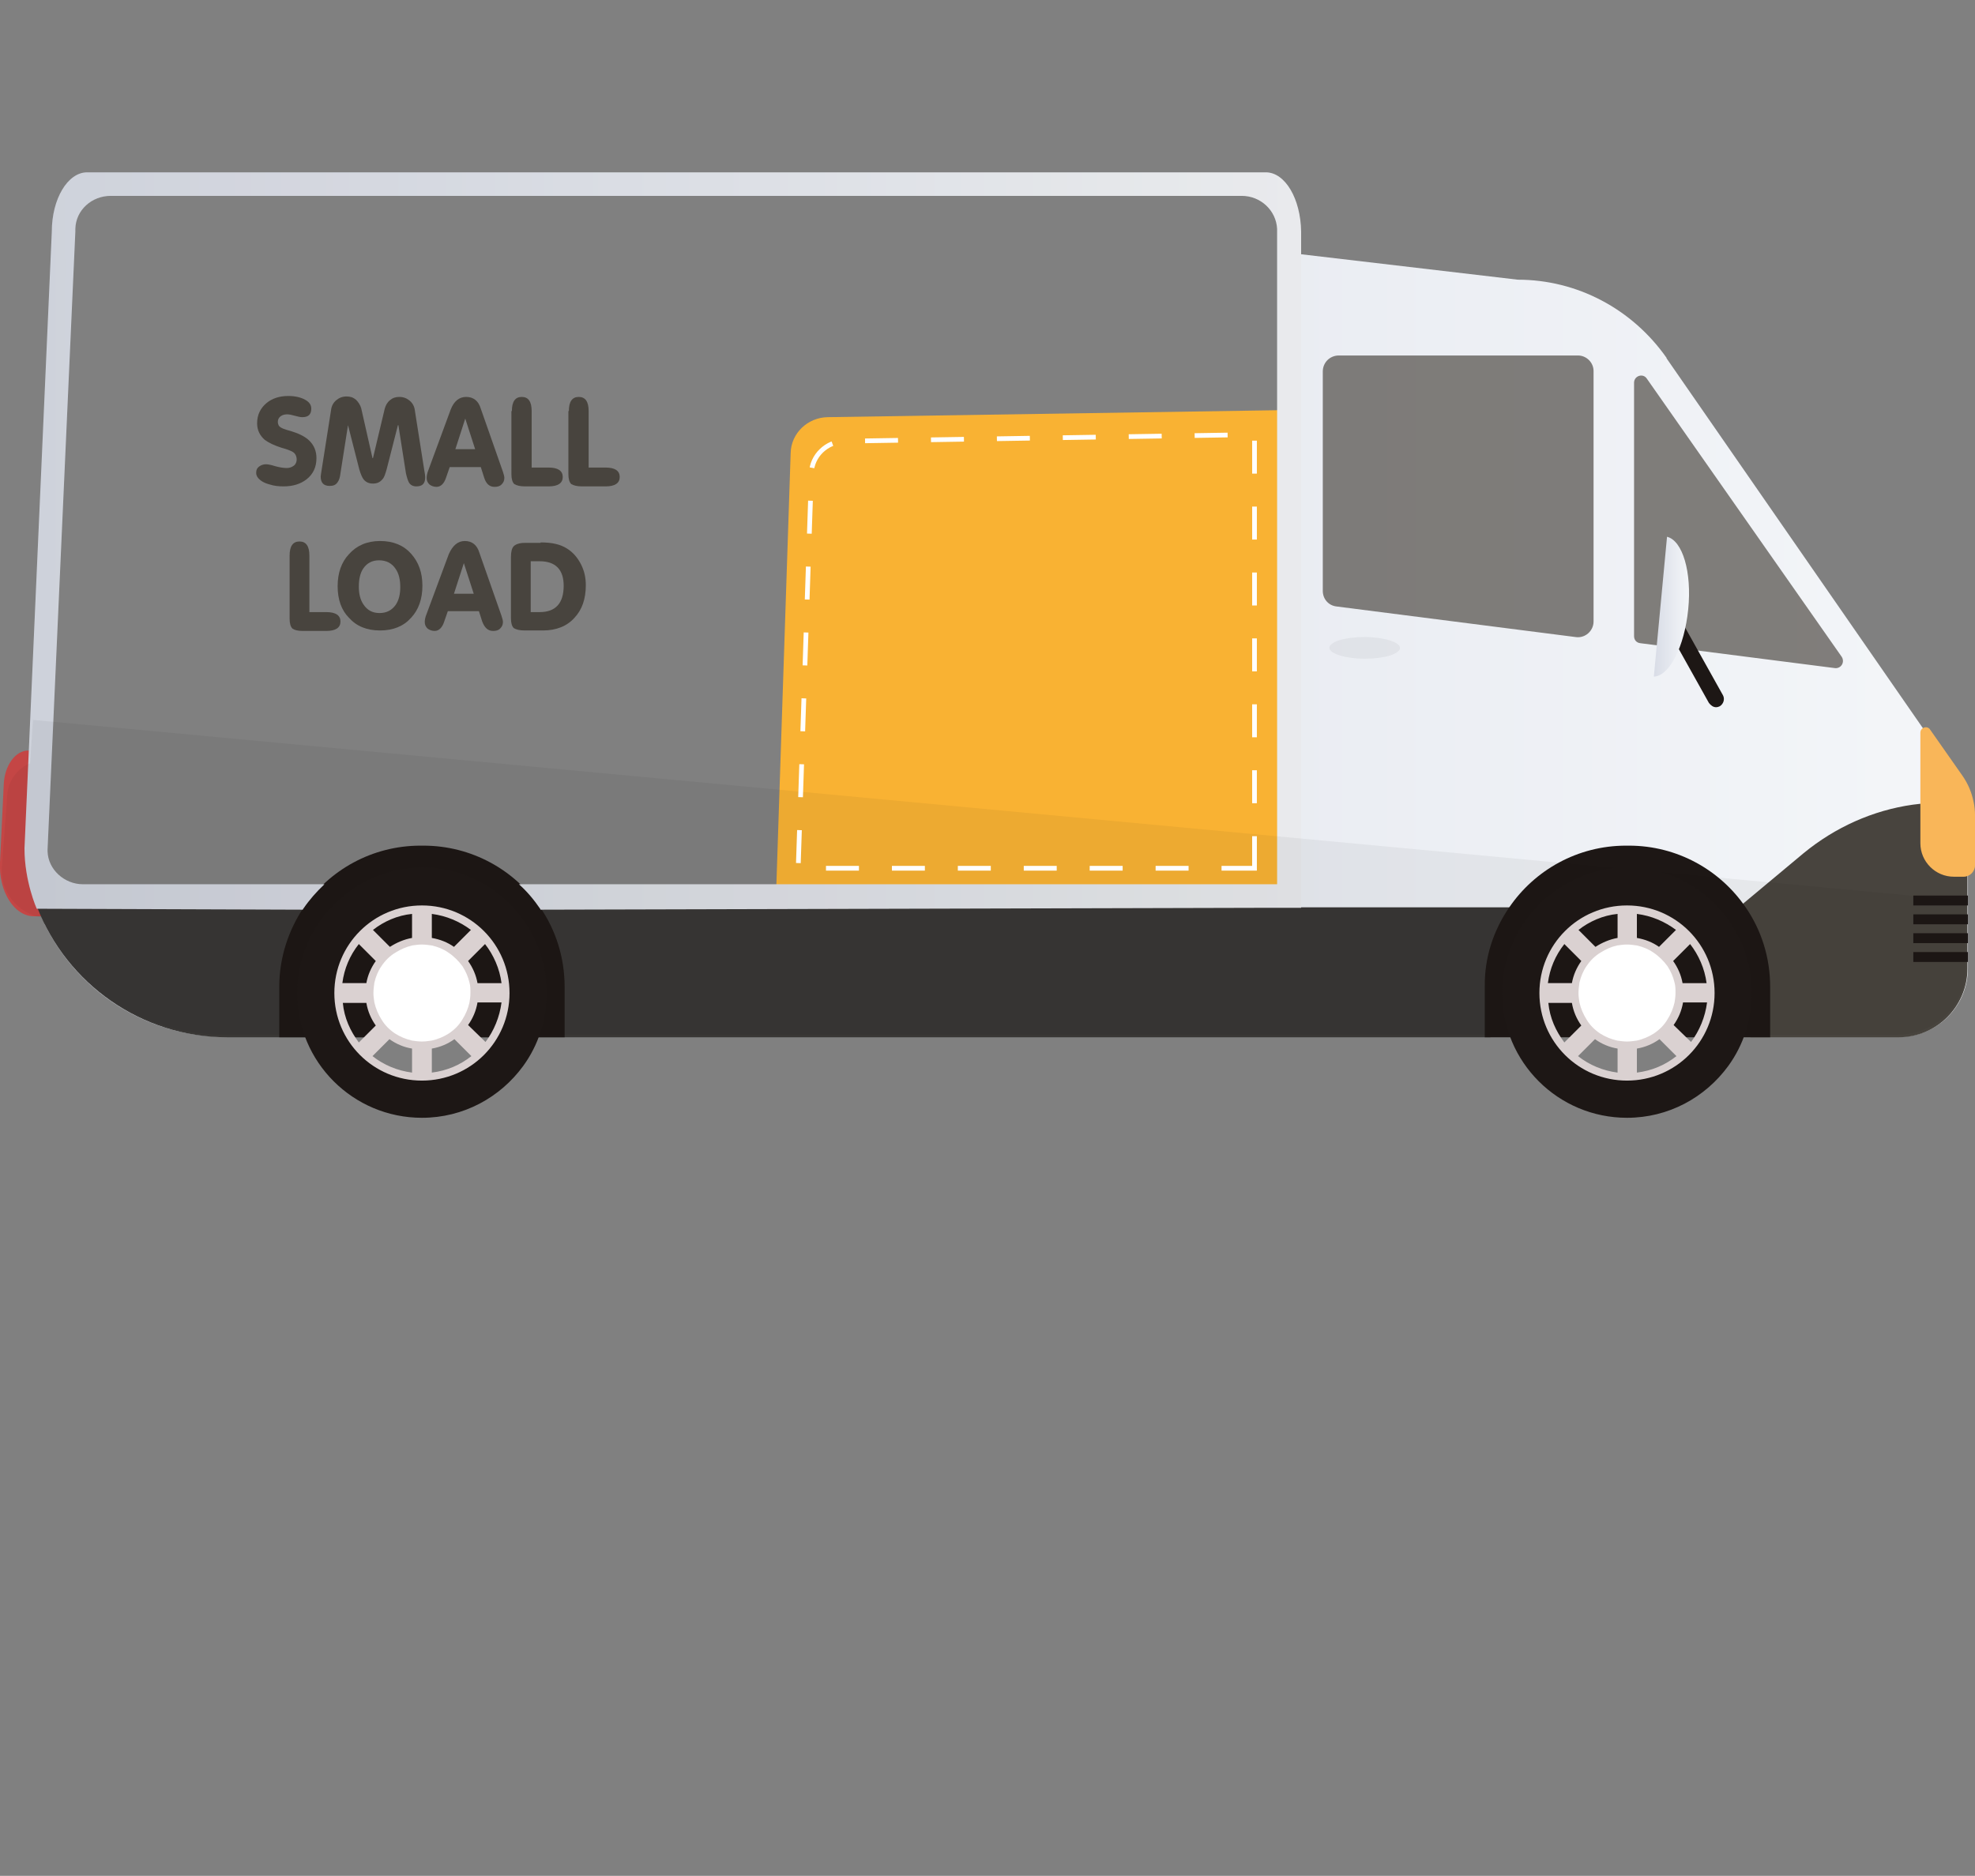 <?xml version="1.0" encoding="UTF-8"?> <!-- Generator: Adobe Illustrator 26.4.1, SVG Export Plug-In . SVG Version: 6.00 Build 0) --> <svg xmlns="http://www.w3.org/2000/svg" xmlns:xlink="http://www.w3.org/1999/xlink" id="_Слой_1" x="0px" y="0px" viewBox="0 0 419.4 398.4" style="enable-background:new 0 0 419.4 398.4;" xml:space="preserve"><rect x="0" y="0" width="419.4" height="398.4" fill="#808080" stroke="none"/> <style type="text/css"> .st0{fill:#F9B233;} .st1{fill:#C44645;} .st2{fill:url(#SVGID_1_);enable-background:new ;} .st3{fill:#393735;} .st4{opacity:0.67;fill:#48443E;} .st5{fill:#1D1715;} .st6{fill-rule:evenodd;clip-rule:evenodd;fill:url(#SVGID_00000149353885483888008630000014199318691172688060_);enable-background:new ;} .st7{fill:#48443E;} .st8{fill:#F9B659;} .st9{opacity:5.000000e-02;} .st10{fill:url(#SVGID_00000001644817081347554570000008923820838506015381_);enable-background:new ;} .st11{fill-rule:evenodd;clip-rule:evenodd;fill:#FFFFFF;} .st12{fill:#DAD1D1;} .st13{fill:none;stroke:#FFFFFF;stroke-miterlimit:10;stroke-dasharray:7;} </style> <path class="st0" d="M272.9,189.9H164.8l3.1-93.7c0.1-4.2,3.6-7.5,7.8-7.6l97.1-1.5V189.9z"></path> <path class="st1" d="M7.2,194.6h2.3l1.2-35.2H6c-2.7,0-5,3.1-5.2,7.1L0,183.2C-0.3,189.3,3,194.6,7.2,194.6z"></path> <g> <linearGradient id="SVGID_1_" gradientUnits="userSpaceOnUse" x1="9.479" y1="137.144" x2="417.859" y2="137.144"> <stop offset="5.405410e-03" style="stop-color:#D8DCE6"></stop> <stop offset="1" style="stop-color:#F4F6F9"></stop> </linearGradient> <path class="st2" d="M322.3,59.4c12.6,0,24.3,6.2,31.6,16.6c0,0,0,0,0,0.1l52.6,75.9l8.8,12.7c1.2,1.7,2,3.6,2.3,5.6 c0.2,0.9,0.3,1.9,0.3,2.8v32.5c0,8.1-6.5,14.6-14.5,14.6h-26.9H80.4H54.8h-7c-16.8,0-31.3-9.7-38.3-23.9 c-0.6-1.2,266.8-3.8,266.8-3.8V54L322.3,59.4z"></path> <path class="st3" d="M54.6,192.7h30.9h236.2c-3.3,4.8-5.2,10.6-5.2,16.9v10.7H80.4H59.7H48.3c-18.4,0-34.1-11.4-40.4-27.6H54.6z"></path> </g> <path class="st4" d="M284.3,75.5h50.8c1.8,0,3.3,1.5,3.3,3.3V132c0,2-1.8,3.6-3.8,3.3l-50.8-6.5c-1.7-0.2-2.9-1.6-2.9-3.3V78.9 C280.9,77,282.4,75.5,284.3,75.5z"></path> <path class="st4" d="M349.7,80.4l41.4,59.1c0.7,1.1-0.1,2.5-1.4,2.4l-41.4-5.3c-0.8-0.1-1.3-0.7-1.3-1.5V81.3 C347,79.8,348.9,79.2,349.7,80.4z"></path> <path class="st5" d="M364.4,150.2c0.3,0,0.6-0.1,0.8-0.2c0.8-0.5,1.1-1.5,0.7-2.3l-10-17.9c-0.5-0.8-1.5-1.1-2.3-0.7 c-0.8,0.5-1.1,1.5-0.7,2.3l10,17.9C363.3,149.8,363.8,150.2,364.4,150.2z"></path> <linearGradient id="SVGID_00000139274136286169383480000003066406019368092607_" gradientUnits="userSpaceOnUse" x1="351.125" y1="128.91" x2="358.619" y2="128.91"> <stop offset="5.405410e-03" style="stop-color:#D8DCE6"></stop> <stop offset="1" style="stop-color:#F4F6F9"></stop> </linearGradient> <path style="fill-rule:evenodd;clip-rule:evenodd;fill:url(#SVGID_00000139274136286169383480000003066406019368092607_);enable-background:new ;" d=" M354,114c3.3,0.8,5.3,7.5,4.5,15.4c-0.8,8-4,14.2-7.3,14.3L354,114z"></path> <path class="st7" d="M373.6,209.2c0,3.9-0.7,7.6-1.9,11.1h31.5c8.1,0,14.6-6.6,14.6-14.6v-32.5c0-0.9-0.1-1.9-0.3-2.8h-4.4 c-2.3,0-4.6,0.2-6.9,0.5c-8.5,1.2-16.5,4.8-23.2,10.3l-13.9,11.6C372,197.5,373.6,203.2,373.6,209.2z"></path> <path class="st8" d="M407.8,155.6v23.5c0,3.9,3.2,7.1,7.1,7.1h2.1c1.3,0,2.4-1.1,2.4-2.4v-10.7c0-0.9-0.1-1.9-0.3-2.8 c-0.4-2-1.2-3.9-2.4-5.6l-6.8-9.7C409.3,154,407.8,154.5,407.8,155.6z"></path> <rect x="406.3" y="190.2" class="st5" width="11.6" height="2.1"></rect> <rect x="406.3" y="194.2" class="st5" width="11.6" height="2.1"></rect> <rect x="406.3" y="198.2" class="st5" width="11.6" height="2.1"></rect> <rect x="406.3" y="202.2" class="st5" width="11.6" height="2.1"></rect> <path class="st5" d="M320.5,192.7c5.4-7.9,14.5-13.1,24.8-13.1h0.6c10.3,0,19.4,5.2,24.8,13.1c3.3,4.8,5.2,10.6,5.2,16.9v10.7h-60.6 v-10.7C315.2,203.3,317.2,197.5,320.5,192.7z"></path> <path class="st5" d="M64.5,192.7c5.4-7.9,14.5-13.1,24.8-13.1h0.6c10.3,0,19.4,5.2,24.8,13.1c3.3,4.8,5.2,10.6,5.2,16.9v10.7H59.3 v-10.7C59.3,203.3,61.3,197.5,64.5,192.7z"></path> <path class="st9" d="M282.3,137.6c0,1.2,3.4,2.3,7.5,2.3c4.1,0,7.5-1,7.5-2.3c0-1.2-3.4-2.3-7.5-2.3 C285.6,135.3,282.3,136.3,282.3,137.6z"></path> <linearGradient id="SVGID_00000137826450367760350320000001195981753181973169_" gradientUnits="userSpaceOnUse" x1="5.282" y1="114.871" x2="276.23" y2="114.871"> <stop offset="5.405410e-03" style="stop-color:#D8DCE6"></stop> <stop offset="1" style="stop-color:#F4F6F9"></stop> </linearGradient> <path style="fill:url(#SVGID_00000137826450367760350320000001195981753181973169_);enable-background:new ;" d="M268.8,36.6 H18.5c-4.1,0-7.5,5.6-7.5,12.6l-5.8,131c0,7,2.6,12.8,2.6,12.8l56.5,0.2c0-0.1,0.1-0.2,0.1-0.2c1.3-1.9,2.8-3.6,4.5-5.2l0,0 c-1.7,0-4,0-6.9,0l-44.4,0c-3.9,0-7.4-3.1-7.5-7c0-0.1,0-0.2,0-0.4L16,49.2c0-0.2,0-0.4,0-0.6c0.1-4,3.5-7,7.5-7h240.2 c4,0,7.3,3.1,7.5,7c0,0.2,0,0.4,0,0.6v138.6h-2.4H117c-2.9,0-5.2,0-6.8,0c1.7,1.5,3.2,3.3,4.5,5.2c0,0.1,0.1,0.2,0.1,0.2l154-0.4 c4.1,0,7.5,0,7.5,0V49.2C276.2,42.2,272.9,36.6,268.8,36.6z"></path> <path class="st9" d="M268.8,36.6H18.5c-4.1,0-7.5,5.6-7.5,12.6l-5.8,131c0,7,2.6,12.8,2.6,12.8l56.5,0.2c0-0.1,0.1-0.2,0.1-0.2 c1.3-1.9,2.8-3.6,4.5-5.2l0,0c-1.7,0-4,0-6.9,0l-44.4,0c-3.9,0-7.4-3.1-7.5-7c0-0.1,0-0.2,0-0.4L16,49.2c0-0.2,0-0.4,0-0.6 c0.1-4,3.5-7,7.5-7h240.2c4,0,7.3,3.1,7.5,7c0,0.2,0,0.4,0,0.6v138.6h-2.4H117c-2.9,0-5.2,0-6.8,0c1.7,1.5,3.2,3.3,4.5,5.2 c0,0.1,0.1,0.2,0.1,0.2l154-0.4c4.1,0,7.5,0,7.5,0V49.2C276.2,42.2,272.9,36.6,268.8,36.6z"></path> <path class="st9" d="M6.4,162.1l0.6-9.2l410.4,38.4v1.8v1.8v2v1.8v2v1.8v2v1.2c0,7.4-5.9,13.5-13.4,14c-0.3,0-0.7,0.1-1,0.1l0,0 h-26.8H376h-4.1h-55.7H123.7H80.6H64h-4h-4.9h-6.5h-0.6c-16.7,0-31.2-9.3-38.2-23c-0.1-0.1-0.1-0.3-0.2-0.5 c-0.2-0.5-0.4-0.9-0.7-1.4c-5.1-0.9-8.9-5.5-8.5-10.7l1.2-16C2,165.5,3.9,163.1,6.4,162.1z"></path> <g> <path class="st11" d="M356.1,210.9c0,5.8-4.7,10.6-10.6,10.6c-5.8,0-10.6-4.7-10.6-10.6c0-5.8,4.7-10.6,10.6-10.6 C351.4,200.4,356.1,205.1,356.1,210.9z"></path> <path class="st5" d="M319,210.9c0,14.7,11.9,26.5,26.5,26.5c8.8,0,16.6-4.3,21.5-11c3.2-4.4,5-9.8,5-15.6c0-4.8-1.3-9.4-3.6-13.3 c-4.6-7.9-13.1-13.3-22.9-13.3C330.9,184.4,319,196.3,319,210.9z M327.5,210.9c0-9.9,8.1-18,18-18c9.9,0,18,8.1,18,18 c0,9.9-8.1,18-18,18C335.6,228.9,327.5,220.9,327.5,210.9z"></path> <path class="st12" d="M345.5,192.3c-10.3,0-18.6,8.3-18.6,18.6s8.3,18.6,18.6,18.6c10.3,0,18.6-8.3,18.6-18.6 S355.8,192.3,345.5,192.3z M351.2,219.5c-1.1,0.7-2.3,1.2-3.6,1.5c-0.7,0.1-1.4,0.2-2.1,0.2c-0.7,0-1.4-0.1-2.1-0.2 c-1.3-0.3-2.5-0.8-3.6-1.5c-1.2-0.8-2.2-1.8-2.9-3c-0.7-1.1-1.2-2.3-1.5-3.6c-0.1-0.7-0.2-1.3-0.2-2c0-0.7,0.1-1.5,0.2-2.2 c0.3-1.3,0.8-2.5,1.5-3.5c0.8-1.2,1.8-2.2,3-2.9c1.1-0.7,2.2-1.2,3.5-1.5c0.7-0.1,1.4-0.2,2.1-0.2c0.7,0,1.4,0.1,2.1,0.2 c1.3,0.3,2.5,0.8,3.5,1.5c1.2,0.8,2.2,1.8,3,2.9c0.7,1.1,1.2,2.2,1.5,3.5c0.2,0.7,0.2,1.4,0.2,2.2c0,0.7-0.1,1.4-0.2,2 c-0.3,1.3-0.8,2.5-1.5,3.6C353.4,217.7,352.4,218.7,351.2,219.5z M352.3,201.1c-1.4-1-3-1.6-4.7-1.9v-5.1c3.1,0.4,5.9,1.6,8.3,3.4 L352.3,201.1z M343.5,199.2c-1.7,0.3-3.3,1-4.7,1.9l-3.6-3.6c2.3-1.8,5.2-3.1,8.3-3.4V199.2z M335.8,204.1c-1,1.4-1.7,3-2,4.7h-5.1 c0.4-3.1,1.6-5.9,3.5-8.3L335.8,204.1z M333.8,213c0.3,1.8,1,3.4,2,4.8l-3.6,3.6c-1.8-2.4-3.1-5.2-3.4-8.4H333.8z M338.7,220.7 c1.4,1,3,1.7,4.8,2v5.1c-3.1-0.4-6-1.6-8.4-3.5L338.7,220.7z M347.6,222.7c1.8-0.3,3.4-1,4.8-2l3.6,3.6c-2.4,1.9-5.2,3.1-8.4,3.5 V222.7z M355.4,217.7c1-1.4,1.7-3,2-4.8h5.1c-0.4,3.1-1.6,6-3.4,8.4L355.4,217.7z M357.3,208.8c-0.3-1.7-1-3.3-2-4.7l3.6-3.6 c1.8,2.3,3.1,5.2,3.5,8.3H357.3z"></path> </g> <g> <path class="st11" d="M100.2,210.9c0,5.8-4.7,10.6-10.6,10.6c-5.8,0-10.6-4.7-10.6-10.6c0-5.8,4.7-10.6,10.6-10.6 C95.5,200.4,100.2,205.1,100.2,210.9z"></path> <path class="st5" d="M63.1,210.9c0,14.7,11.9,26.5,26.5,26.5c8.8,0,16.6-4.3,21.5-11c3.2-4.4,5-9.8,5-15.6c0-4.8-1.3-9.4-3.6-13.3 c-4.6-7.9-13.1-13.3-22.9-13.3C75,184.4,63.1,196.3,63.1,210.9z M71.6,210.9c0-9.9,8.1-18,18-18c9.9,0,18,8.1,18,18 c0,9.9-8.1,18-18,18C79.7,228.9,71.6,220.9,71.6,210.9z"></path> <path class="st12" d="M89.6,192.3c-10.3,0-18.6,8.3-18.6,18.6s8.3,18.6,18.6,18.6c10.3,0,18.6-8.3,18.6-18.6S99.9,192.3,89.6,192.3 z M95.3,219.5c-1.1,0.7-2.3,1.2-3.6,1.5c-0.7,0.1-1.4,0.2-2.1,0.2c-0.7,0-1.4-0.1-2.1-0.2c-1.3-0.3-2.5-0.8-3.6-1.5 c-1.2-0.8-2.2-1.8-2.9-3c-0.7-1.1-1.2-2.3-1.5-3.6c-0.1-0.7-0.2-1.3-0.2-2c0-0.7,0.1-1.5,0.2-2.2c0.3-1.3,0.8-2.5,1.5-3.5 c0.8-1.2,1.8-2.2,3-2.9c1.1-0.7,2.3-1.2,3.5-1.5c0.7-0.1,1.4-0.2,2.1-0.2c0.7,0,1.4,0.1,2.1,0.2c1.3,0.3,2.5,0.8,3.5,1.5 c1.2,0.8,2.2,1.8,3,2.9c0.7,1.1,1.2,2.2,1.5,3.5c0.2,0.7,0.2,1.4,0.2,2.2c0,0.7-0.1,1.4-0.2,2c-0.3,1.3-0.8,2.5-1.5,3.6 C97.5,217.7,96.5,218.7,95.3,219.5z M96.4,201.1c-1.4-1-3-1.6-4.7-1.9v-5.1c3.1,0.4,5.9,1.6,8.3,3.4L96.4,201.1z M87.5,199.2 c-1.7,0.3-3.3,1-4.7,1.9l-3.6-3.6c2.3-1.8,5.2-3.1,8.3-3.4V199.2z M79.8,204.1c-1,1.4-1.7,3-2,4.7h-5.1c0.4-3.1,1.6-5.9,3.5-8.3 L79.8,204.1z M77.8,213c0.3,1.8,1,3.4,2,4.8l-3.6,3.6c-1.8-2.4-3.1-5.2-3.4-8.4H77.8z M82.7,220.7c1.4,1,3,1.7,4.8,2v5.1 c-3.1-0.4-6-1.6-8.4-3.5L82.7,220.7z M91.7,222.7c1.8-0.3,3.4-1,4.8-2l3.6,3.6c-2.4,1.9-5.2,3.1-8.4,3.5V222.7z M99.4,217.7 c1-1.4,1.7-3,2-4.8h5.1c-0.4,3.1-1.6,6-3.4,8.4L99.4,217.7z M101.4,208.8c-0.3-1.7-1-3.3-2-4.7l3.6-3.6c1.8,2.3,3.1,5.2,3.5,8.3 H101.4z"></path> </g> <g> <path class="st7" d="M67.2,97.3c0,1.9-0.7,3.4-2.1,4.5c-1.3,1-2.9,1.5-4.9,1.5c-1,0-2-0.1-2.9-0.4c-1.2-0.3-2-0.8-2.5-1.4 c-0.3-0.4-0.4-0.7-0.4-1.1c0-0.6,0.2-1,0.6-1.3c0.4-0.3,0.9-0.5,1.5-0.5c0.3,0,1,0.1,1.9,0.4c1.1,0.3,1.9,0.4,2.5,0.4 c0.6,0,1.1-0.2,1.5-0.5c0.4-0.3,0.6-0.8,0.6-1.3c0-0.7-0.3-1.3-0.8-1.6c-0.5-0.3-1.3-0.6-2.4-0.9c-1.6-0.5-2.8-1.1-3.6-1.7 c-1-0.9-1.6-2-1.6-3.5c0-1.8,0.7-3.2,2-4.3c1.2-1,2.8-1.5,4.6-1.5c1.5,0,2.7,0.3,3.6,0.8c0.9,0.5,1.3,1.1,1.3,1.9 c0,1.2-0.6,1.8-1.9,1.8c-0.4,0-0.9-0.1-1.6-0.3s-1.2-0.3-1.6-0.3c-0.5,0-1,0.1-1.4,0.4c-0.4,0.3-0.6,0.7-0.6,1.2 c0,0.3,0.1,0.6,0.2,0.8c0.2,0.3,0.7,0.6,1.4,0.8c0.5,0.2,1.1,0.3,1.6,0.5c1.6,0.5,2.8,1.2,3.5,1.9C66.7,94.6,67.2,95.8,67.2,97.3z"></path> <path class="st7" d="M79.1,97.3l0.1,0l2.5-10.5c0.2-0.7,0.5-1.3,1.1-1.8s1.2-0.7,2-0.7c0.9,0,1.6,0.3,2.2,0.8 c0.6,0.5,1,1.2,1.1,2.1l2,12.7c0.1,0.6,0.2,1.1,0.2,1.4c0,1.4-0.6,2-1.9,2c-0.7,0-1.3-0.3-1.6-0.9c-0.2-0.4-0.4-1-0.6-1.9 l-1.6-10.2l-0.1,0l-2.4,9.4c-0.3,1-0.5,1.7-0.9,2.1c-0.5,0.6-1.1,0.9-2,0.9c-0.9,0-1.5-0.3-2-0.9c-0.3-0.4-0.6-1.1-0.9-2.1 l-2.4-9.4l0,0l-1.6,10.2c-0.1,0.9-0.3,1.5-0.6,1.9c-0.4,0.6-0.9,0.8-1.7,0.8c-1.3,0-1.9-0.7-1.9-2c0-0.2,0.1-0.7,0.2-1.4l2-12.7 c0.1-0.9,0.5-1.6,1.1-2.1c0.6-0.5,1.3-0.8,2.2-0.8c0.8,0,1.4,0.2,2,0.7c0.5,0.5,0.9,1.1,1.1,1.8L79.1,97.3z"></path> <path class="st7" d="M99,84.3c1.5,0,2.6,0.8,3.1,2.5l4.7,13.4c0.2,0.6,0.3,1,0.3,1.3c0,0.6-0.2,1-0.6,1.4c-0.4,0.4-0.9,0.5-1.5,0.5 c-1.1,0-1.8-0.7-2.2-2l-0.7-2.2h-6.6l-0.8,2.3c-0.4,1.2-1.1,1.9-2,1.9c-0.6,0-1.1-0.2-1.5-0.5c-0.4-0.4-0.6-0.8-0.6-1.4 c0-0.4,0.1-0.9,0.2-1.2L95.7,87C96.4,85.2,97.5,84.3,99,84.3z M98.8,88.9l-2.1,6.5h4.2L98.8,88.9L98.8,88.9z"></path> <path class="st7" d="M108.7,87.3c0-2,0.7-3,2.1-3c1.4,0,2.1,1,2.1,3v12h3.6c2,0,3,0.7,3,2s-1,2-3,2h-5c-1.1,0-1.8-0.2-2.3-0.5 c-0.4-0.4-0.6-1.1-0.6-2.1V87.3z"></path> <path class="st7" d="M120.8,87.3c0-2,0.7-3,2.1-3s2.1,1,2.1,3v12h3.6c2,0,3,0.7,3,2s-1,2-3,2h-5c-1.1,0-1.8-0.2-2.3-0.5 c-0.4-0.4-0.6-1.1-0.6-2.1V87.3z"></path> <path class="st7" d="M61.5,118c0-2,0.7-3,2.1-3s2.1,1,2.1,3v12h3.6c2,0,3,0.7,3,2c0,1.3-1,2-3,2h-5c-1.1,0-1.8-0.2-2.2-0.5 c-0.4-0.4-0.6-1.1-0.6-2.1V118z"></path> <path class="st7" d="M71.7,124.5c0-2.8,0.8-5.1,2.4-6.8c1.6-1.8,3.8-2.8,6.6-2.8c2.8,0,5,0.9,6.6,2.7c1.6,1.8,2.4,4,2.4,6.8 c0,2.8-0.8,5.1-2.4,6.8c-1.6,1.8-3.8,2.7-6.6,2.7c-2.8,0-5-0.9-6.6-2.7C72.5,129.6,71.7,127.3,71.7,124.5z M76.2,124.6 c0,1.5,0.3,2.8,1,3.8c0.8,1.2,1.9,1.8,3.4,1.8c1.5,0,2.6-0.6,3.4-1.7c0.7-1,1-2.3,1-3.8c0-1.6-0.3-2.9-1-3.9 c-0.8-1.2-2-1.8-3.5-1.8c-1.5,0-2.6,0.6-3.4,1.8C76.5,121.7,76.2,123,76.2,124.6z"></path> <path class="st7" d="M98.7,114.9c1.5,0,2.6,0.8,3.1,2.5l4.7,13.4c0.2,0.6,0.3,1,0.3,1.3c0,0.6-0.2,1-0.6,1.4 c-0.4,0.4-0.9,0.5-1.5,0.5c-1.1,0-1.8-0.7-2.3-2l-0.7-2.2h-6.6l-0.8,2.3c-0.4,1.2-1.1,1.9-2,1.9c-0.6,0-1.1-0.2-1.5-0.5 c-0.4-0.4-0.6-0.8-0.6-1.4c0-0.4,0.1-0.9,0.2-1.2l4.9-13.2C96.1,115.9,97.2,114.9,98.7,114.9z M98.5,119.6l-2.1,6.5h4.2L98.5,119.6 L98.5,119.6z"></path> <path class="st7" d="M114.8,115.2c2.4,0,4.2,0.4,5.6,1.3c1.3,0.8,2.3,2,3,3.4c0.7,1.4,1,2.8,1,4.4c0,2.9-0.8,5.2-2.4,6.9 c-1.6,1.8-3.9,2.7-6.7,2.7h-3.9c-1.1,0-1.8-0.2-2.3-0.5c-0.4-0.4-0.6-1.1-0.6-2.1v-13c0-1.1,0.2-1.9,0.6-2.3 c0.4-0.4,1.2-0.7,2.3-0.7H114.8z M112.7,130h1.9c3.4,0,5.1-1.9,5.1-5.6c0-3.4-1.7-5.2-5.1-5.2h-1.9V130z"></path> </g> <path class="st13" d="M266.4,184.4h-96.9l2.8-83.9c0.1-3.7,3.2-6.7,7-6.8l87.1-1.4V184.4z"></path> </svg> 